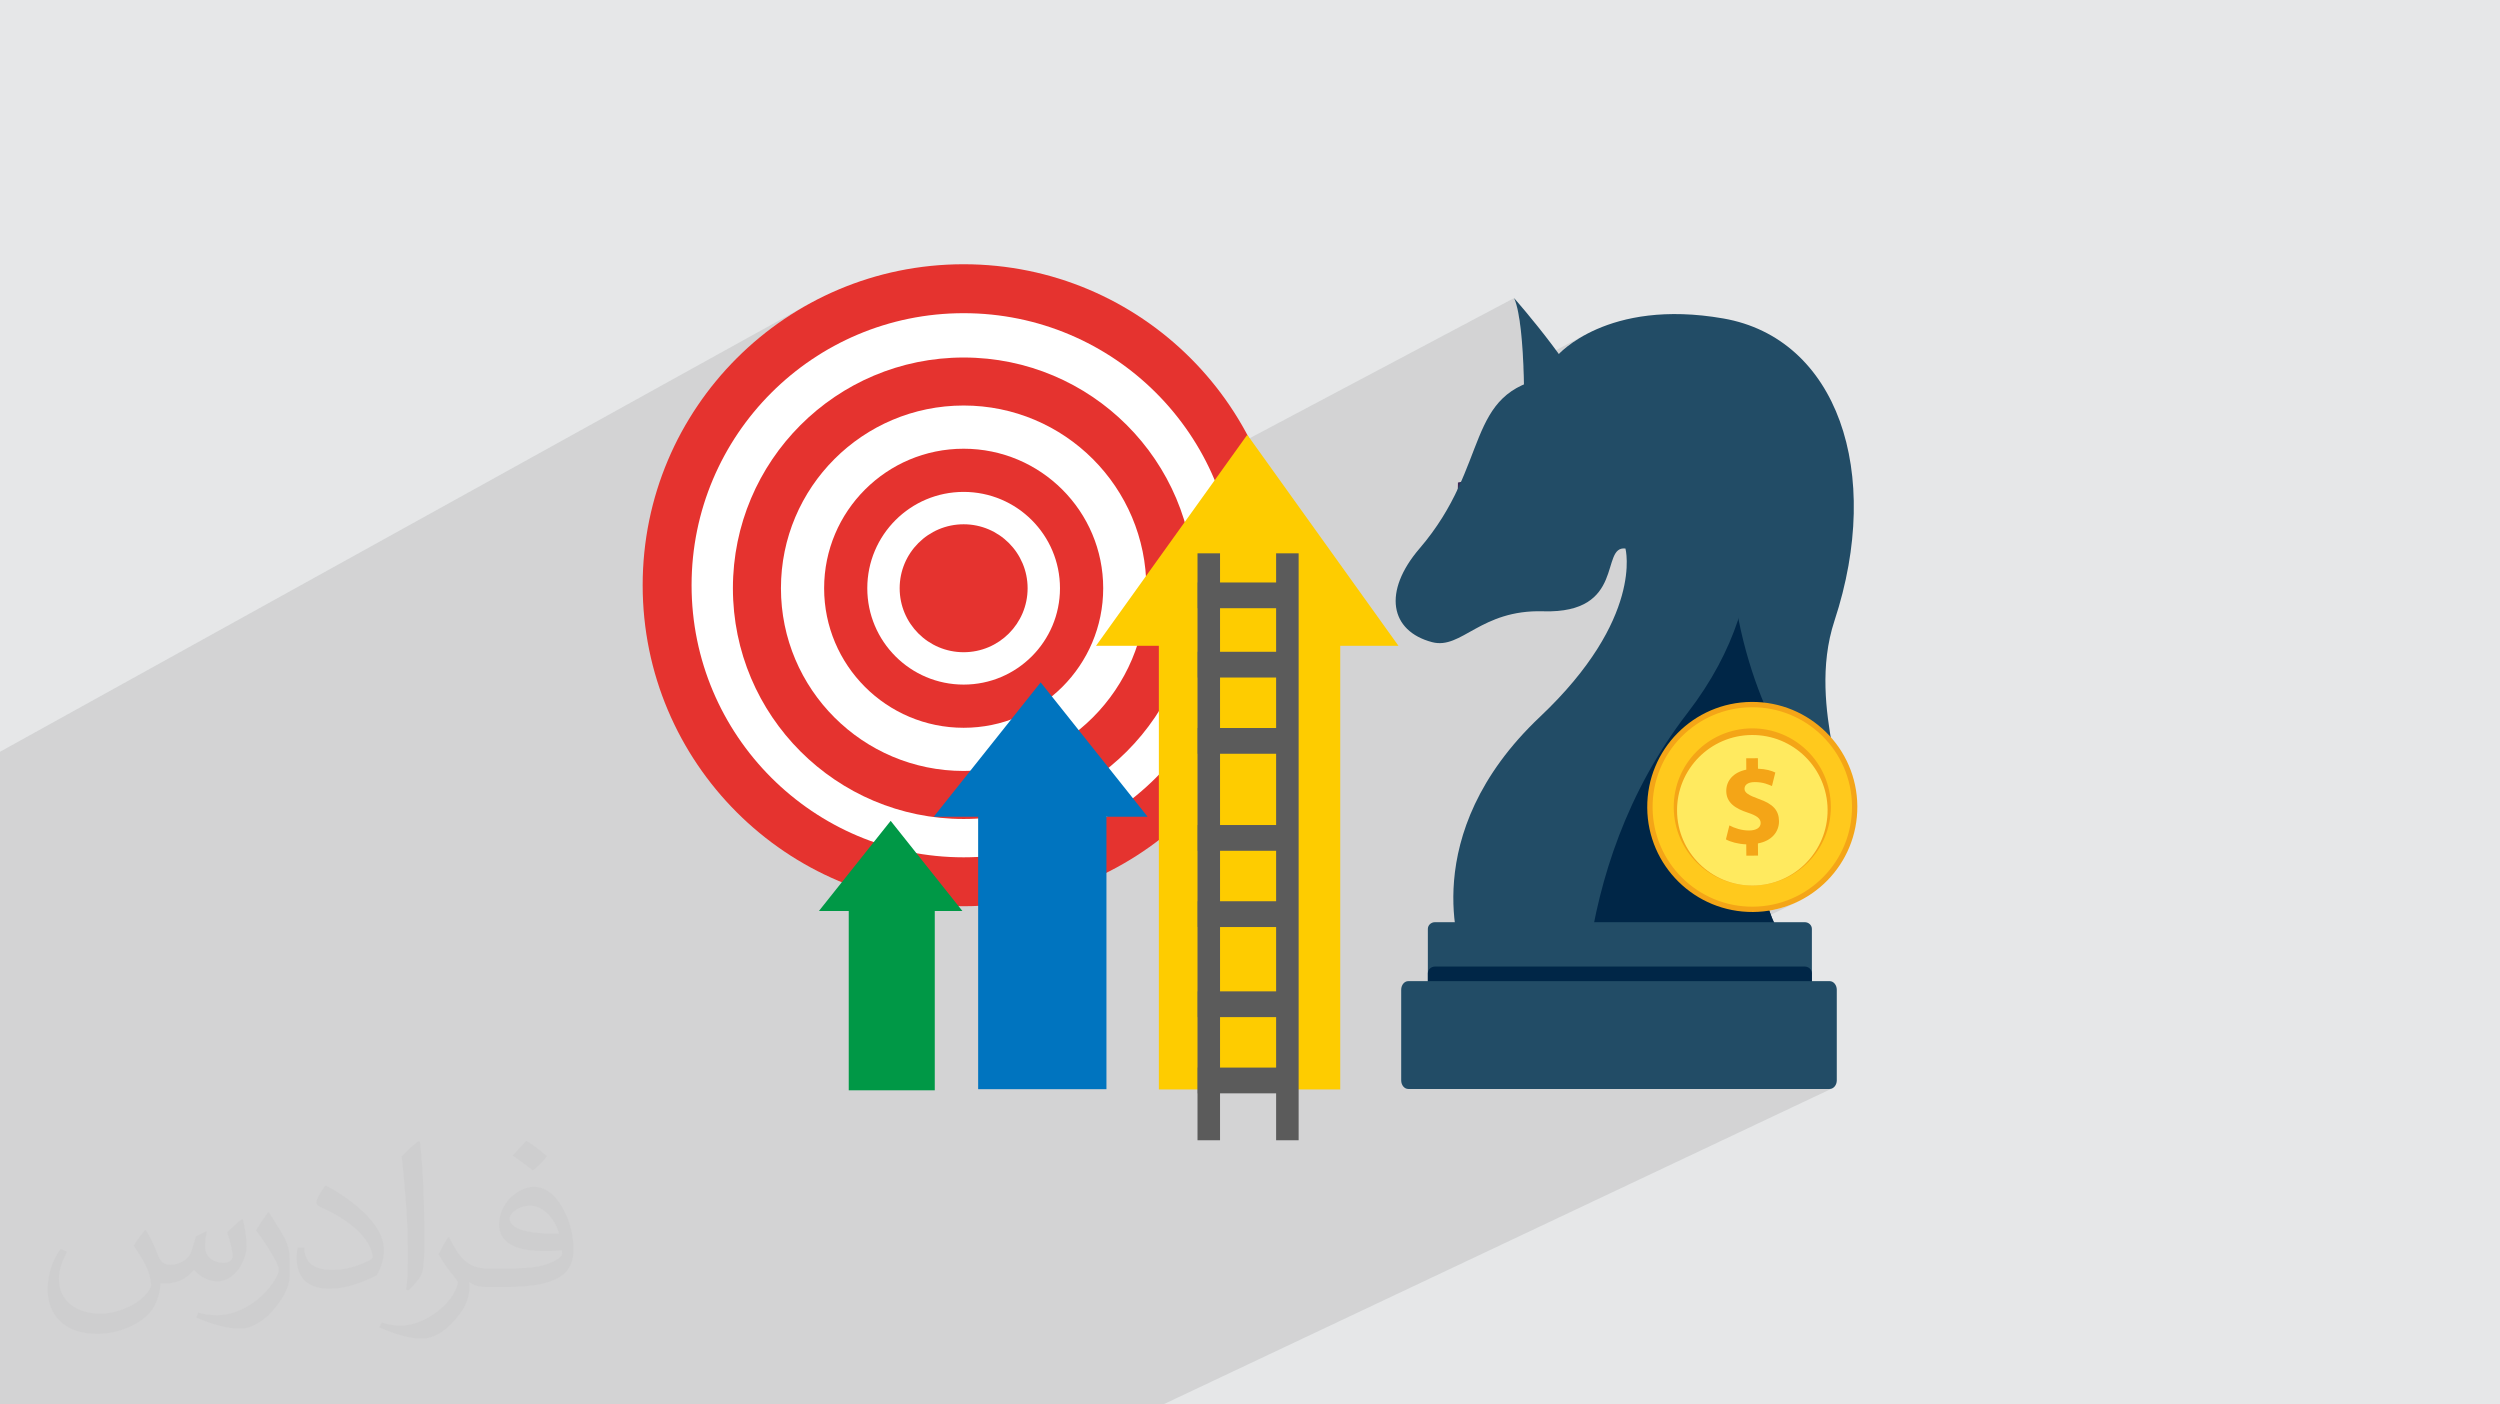 <?xml version="1.0" encoding="UTF-8"?>
<!DOCTYPE svg PUBLIC "-//W3C//DTD SVG 1.1//EN" "http://www.w3.org/Graphics/SVG/1.1/DTD/svg11.dtd">
<!-- Creator: CorelDRAW -->
<svg xmlns="http://www.w3.org/2000/svg" xml:space="preserve" width="94.192mm" height="52.917mm" version="1.1" style="shape-rendering:geometricPrecision; text-rendering:geometricPrecision; image-rendering:optimizeQuality; fill-rule:evenodd; clip-rule:evenodd"
viewBox="0 0 9404.92 5283.66"
 xmlns:xlink="http://www.w3.org/1999/xlink"
 xmlns:xodm="http://www.corel.com/coreldraw/odm/2003">
 <defs>
  <style type="text/css">
   <![CDATA[
    .fil14 {fill:#5B5B5B;fill-rule:nonzero}
    .fil13 {fill:#FECC00;fill-rule:nonzero}
    .fil3 {fill:#E5332F;fill-rule:nonzero}
    .fil5 {fill:#009846;fill-rule:nonzero}
    .fil8 {fill:#002647;fill-rule:nonzero}
    .fil12 {fill:#0074BF;fill-rule:nonzero}
    .fil7 {fill:#224C66;fill-rule:nonzero}
    .fil6 {fill:#3B2B58;fill-rule:nonzero}
    .fil9 {fill:#F4A517;fill-rule:nonzero}
    .fil10 {fill:#FFC91D;fill-rule:nonzero}
    .fil11 {fill:#FFEA5F;fill-rule:nonzero}
    .fil4 {fill:white;fill-rule:nonzero}
    .fil2 {fill:#373435;fill-opacity:0.031}
    .fil1 {fill:#2B2A29;fill-opacity:0.102}
    .fil0 {fill:#E6E7E8}
   ]]>
  </style>
 </defs>
 <g id="Layer_x0020_1">
  <polygon class="fil0" points="-0,0 9404.92,0 9404.92,5283.66 -0,5283.66 "/>
  <polygon class="fil1" points="2817.02,5283.66 2777.39,5283.66 2759.41,5283.66 2753.3,5283.66 2711.01,5283.66 2645.95,5283.66 2643.34,5283.66 2606.88,5283.66 2584.82,5283.66 2549.46,5283.66 2468.8,5283.66 2467.61,5283.66 2387.35,5283.66 2384.46,5283.66 2362.41,5283.66 2347.04,5283.66 2309.86,5283.66 2302.21,5283.66 2299.73,5283.66 2265.46,5283.66 2191.91,5283.66 2177.47,5283.66 2163.25,5283.66 2158.7,5283.66 2130.38,5283.66 2121.05,5283.66 2094,5283.66 2071.33,5283.66 2069.61,5283.66 2061.4,5283.66 2051.8,5283.66 2045.6,5283.66 2040.03,5283.66 1951.9,5283.66 1940.75,5283.66 1932.11,5283.66 1909.78,5283.66 1852.87,5283.66 1838.93,5283.66 1816.97,5283.66 1760.73,5283.66 1750.52,5283.66 1749.79,5283.66 1736.2,5283.66 1727.35,5283.66 1723.27,5283.66 1720.82,5283.66 1659.64,5283.66 1656.25,5283.66 1512.8,5283.66 1454.02,5283.66 1405.29,5283.66 1379.98,5283.66 1319.4,5283.66 1306.43,5283.66 1297.47,5283.66 1262.81,5283.66 1240.86,5283.66 1199.52,5283.66 1148.95,5283.66 1080.23,5283.66 838.27,5283.66 740.78,5283.66 726.39,5283.66 655.97,5283.66 547.47,5283.66 220.61,5283.66 211.21,5283.66 88.66,5283.66 58.34,5283.66 43.12,5283.66 -0,5283.66 -0,5273.16 -0,5272.47 -0,5260.17 -0,5257.95 -0,5224.28 -0,5203.57 -0,5203.33 -0,5201.27 -0,5189.51 -0,5182.88 -0,5171.71 -0,5135.1 -0,5125.07 -0,5114.29 -0,5067.91 -0,5053.23 -0,5051.06 -0,5049.62 -0,5021.32 -0,5011.79 -0,5000.1 -0,4960.54 -0,4949.83 -0,4945.91 -0,4942.92 -0,4889.72 -0,4876.65 -0,4861.37 -0,4840.23 -0,4828.13 -0,4822.92 -0,4809.81 -0,4808.61 -0,4803.3 -0,4801.44 -0,4787.91 -0,4774.06 -0,4764.72 -0,4763.77 -0,4763.29 -0,4762.97 -0,4760.69 -0,4755.77 -0,4747.4 -0,4734.34 -0,4720.79 -0,4714.96 -0,4714.82 -0,4714.18 -0,4713.06 -0,4707.21 -0,4690.41 -0,4681.41 -0,4670.23 -0,4627.67 -0,4625.21 -0,4620.92 -0,4609.17 -0,4587.61 -0,4582.27 -0,4559.4 -0,4546.73 -0,4518.95 -0,4495.88 -0,4473.02 -0,4451.93 -0,4444.81 -0,4413.55 -0,4393.35 -0,4390.11 -0,4360.8 -0,4314.12 -0,4140.37 -0,4124.01 -0,4014.52 -0,3878.57 -0,3871.25 -0,3794.53 -0,3748.45 -0,3696.35 -0,3574.61 -0,3510.43 -0,3489.42 -0,3400.17 -0,3205.83 -0,3163.28 -0,3027.32 -0,2828.08 3049.62,1139.8 2999.06,1168.88 2950.06,1200.29 2902.72,1233.96 2857.1,1269.81 2813.29,1307.76 2771.35,1347.74 2731.36,1389.69 2693.41,1433.5 2657.57,1479.11 2623.91,1526.46 2592.5,1575.45 2570.69,1613.38 3137.35,1301.7 3181.48,1279.1 3226.82,1258.6 3273.3,1240.28 3320.85,1224.19 3369.43,1210.4 3418.94,1198.96 3469.35,1189.97 3520.57,1183.46 3572.55,1179.5 3625.22,1178.18 3677.89,1179.5 3729.87,1183.46 3781.1,1189.97 3831.5,1198.96 3881.01,1210.4 3929.59,1224.19 3977.15,1240.28 4023.63,1258.6 4068.97,1279.1 4113.1,1301.7 4155.97,1326.34 4197.5,1352.96 4237.62,1381.5 4276.3,1411.88 4313.44,1444.05 4348.99,1477.93 4382.87,1513.48 4415.05,1550.61 4445.44,1589.27 4473.98,1629.4 4500.6,1670.93 4525.25,1713.79 4529.4,1721.89 4692.16,1635.58 4671.66,1664.19 5695.83,1121.34 5700.09,1131.95 5704.02,1144.19 5707.66,1157.94 5710.99,1173.07 5714.05,1189.46 5716.84,1206.97 5719.36,1225.47 5721.64,1244.84 5723.67,1264.93 5725.49,1285.64 5727.1,1306.82 5728.52,1328.34 5729.74,1350.08 5730.78,1371.9 5731.18,1381.61 5971.57,1255.28 5955.82,1263.83 5941.33,1272.31 5928.06,1280.66 5916.01,1288.77 5905.18,1296.54 5895.54,1303.9 5887.09,1310.73 5879.8,1316.95 5873.67,1322.47 5868.69,1327.19 5864.83,1331.02 5862.1,1333.88 5860.46,1335.66 5859.92,1336.28 5839.79,1354.97 5824.36,1372.2 5813.35,1387.96 5806.47,1402.22 5803.45,1414.99 5804.01,1426.23 5807.87,1435.97 5814.75,1444.15 5824.36,1450.8 5836.44,1455.89 5850.7,1459.4 5866.87,1461.34 5884.66,1461.68 5903.79,1460.42 5923.99,1457.53 5944.97,1453.03 5956.6,1450.42 5970.15,1448 5985.47,1445.85 6002.41,1444.1 6020.8,1442.87 6040.53,1442.26 6061.39,1442.39 6083.26,1443.35 6105.99,1445.3 6129.41,1448.32 6153.38,1452.52 6177.74,1458.04 6202.34,1464.96 6227.02,1473.43 6251.65,1483.52 6276.04,1495.39 6300.06,1509.12 6323.57,1524.82 6346.38,1542.62 6368.37,1562.63 6382.72,1577.9 6477.41,1528.96 6504.92,1543.21 6531.94,1558.42 6558.4,1574.61 6584.24,1591.77 6609.38,1609.95 6633.76,1629.17 6657.3,1649.44 6679.94,1670.79 6701.6,1693.24 6722.23,1716.8 6741.76,1741.51 6760.11,1767.37 6777.2,1794.43 6792.99,1822.69 6807.38,1852.18 6820.32,1882.91 6831.75,1914.91 6841.58,1948.2 6849.76,1982.81 6856.2,2018.74 6860.85,2056.04 6863.63,2094.71 6864.48,2134.78 6863.33,2176.27 6860.09,2219.19 6854.72,2263.58 6847.14,2309.45 6837.29,2356.83 6825.08,2405.74 6810.46,2456.19 6793.35,2508.21 6773.69,2561.82 6744.4,2640.82 6728.84,2686.45 6735.55,2689.04 6752.22,2696.43 6768.45,2704.6 6784.23,2713.51 6799.52,2723.16 6814.3,2733.5 6828.55,2744.53 6842.25,2756.22 6855.37,2768.54 6867.89,2781.48 6879.77,2795 6891.02,2809.08 6901.59,2823.71 6911.46,2838.85 6920.6,2854.49 6929.01,2870.59 6936.65,2887.15 6943.49,2904.13 6949.52,2921.51 6954.7,2939.26 6959.02,2957.37 6962.47,2975.81 6965,2994.56 6966.58,3013.59 6967.21,3032.88 6966.86,3052.2 6965.54,3071.27 6963.3,3090.07 6960.13,3108.58 6956.07,3126.78 6951.15,3144.62 6945.38,3162.1 6938.79,3179.19 6931.4,3195.87 6923.23,3212.11 6914.31,3227.89 6904.67,3243.18 6894.32,3257.97 6883.29,3272.23 6871.6,3285.93 6859.28,3299.05 6846.34,3311.57 6832.82,3323.46 6818.73,3334.7 6804.1,3345.27 6788.95,3355.14 6773.32,3364.29 6757.2,3372.69 6655.1,3422.21 6656.17,3425.69 6674.62,3422.26 6693.7,3417.72 6712.41,3412.25 6730.72,3405.9 6748.6,3398.7 6766.05,3390.67 6661.73,3441.22 6666.16,3453.15 6675.82,3475.25 6685.91,3495.1 6696.24,3512.8 6706.64,3528.46 6716.9,3542.17 6726.88,3554.02 6736.35,3564.11 6745.16,3572.55 6753.12,3579.42 6760.04,3584.82 6765.73,3588.87 6770.03,3591.62 6772.74,3593.21 6773.69,3593.72 6294.92,3824.16 6816.24,3824.16 6466.75,3990.98 6816.24,3990.98 6593.57,4096.67 6883,4096.67 6888.43,4096.01 6893.48,4094.11 4375.46,5283.66 4370.59,5283.66 4092.77,5283.66 3758.51,5283.66 3262.69,5283.66 2860.05,5283.66 2849.27,5283.66 2835.15,5283.66 "/>
  <path class="fil2" d="M548.54 4627.69c17.95,27.21 29.6,53.36 40.96,82.43 8.45,16.91 12.93,48.09 52.57,48.09 11.61,0 28.28,-3.42 43.06,-11.61 16.63,-8.73 29.32,-21.94 35.94,-42l15.85 -53.36 38.57 -19.02 2.64 2.64c-5.27,20.09 -6.59,39.36 -6.59,54.43 0,44.63 38.57,61.56 69.22,61.56 17.95,0 34.09,-8.73 34.09,-25.11 0,-21.13 -8.98,-57.06 -20.62,-89.29 17.95,-17.95 35.94,-35.94 56.53,-50.47l3.17 1.6c8.98,38.04 14,75.56 14,100.66 0,24.57 -10.83,51.79 -19.81,69.49 -18.49,34.87 -51.25,62.62 -90.87,62.62 -30.1,0 -63.65,-15.07 -86.66,-43.06l-1.32 0c-21.66,26.96 -55.22,51.25 -108.86,51.25l-16.63 0c-2.64,35.41 -10.29,60.49 -21.94,82.95 -31.95,62.34 -126.81,106.47 -216.1,106.47 -124.17,0 -186.51,-71.59 -186.51,-166.96 0,-58.91 19.27,-113.6 48.88,-152.42l24.29 10.04c-18.49,35.41 -30.91,68.68 -30.91,101.45 0,89.29 72.66,131.83 156.4,131.83 77.68,0 173.83,-49.41 191.28,-106.72 -6.59,-62.62 -30.1,-91.93 -66.04,-148.99 10.83,-19.02 24.83,-38.04 42.28,-58.38l3.17 0 0 0 0 0 -0.02 -0.09zm1432.13 -336.04c26.15,16.39 51.79,35.66 76.87,57.85 -14,19.81 -31.45,37.79 -53.11,53.64 -25.11,-20.34 -50.19,-37.79 -75.84,-56.27 17.42,-19.55 34.62,-38.29 52.04,-55.22l0 0 0 0 0 0 0 0 0 0 0.03 0zm13.47 244.11c-42.28,0 -76.87,27.75 -76.87,48.34 0,44.13 84.53,57.85 185.72,57.31 -12.68,-51.79 -57.06,-105.68 -108.86,-105.68l0.01 0.03zm-94.86 236.19c54.96,0 103.04,-1.6 139.74,-10.83 40.96,-10.29 75.56,-30.91 75.56,-45.17 0,-3.7 0,-8.19 -1.32,-11.89 -22.98,2.11 -49.41,2.11 -72.38,2.11 -74.49,0 -131.55,-16.91 -154.02,-58.66 -5.55,-11.61 -9.51,-24.57 -9.51,-39.36 0,-40.43 17.42,-79.79 48.09,-107 25.61,-22.45 53.89,-36.44 82.67,-36.44 52.04,0 93.51,41.75 122.57,107.54 15.85,35.94 26.68,77.4 26.68,129.72 0,34.87 -9.51,64.19 -31.17,85.85 -40.43,39.11 -114.92,53.89 -229.04,53.89l-51.79 0 0 0 -13.47 0c-28.28,0 -48.62,-5.02 -64.72,-17.42l-2.64 0c0.79,6.59 1.32,12.93 1.32,19.02 0,25.61 -8.45,58.38 -25.61,84.53 -50.72,75.3 -105.68,108.04 -153.24,108.04 -48.09,0 -107,-18.49 -160.11,-42.54l9.51 -18.49c17.17,7.13 40.96,11.89 73.7,11.89 85.85,0 198.66,-82.43 212.66,-163 -3.17,-6.59 -8.98,-15.32 -17.17,-24.57 -25.11,-29.85 -40.96,-54.68 -55.75,-80.83 12.68,-25.11 24.29,-45.17 35.13,-63.4l4.49 -0.53c36.72,74.77 69.99,117.55 144.23,117.55l11.61 0 0 0 53.89 0 0 0 0 0 0 0 0 0 0 0 0.09 0.01zm-371.98 79c6.34,-34.34 6.87,-72.91 6.87,-108.86l0 -53.36c0,-99.6 -12.68,-244.36 -22.98,-338.68 17.95,-19.27 43.06,-42 62.87,-57.31l5.81 1.6c13.47,118.62 16.63,256 16.63,383.06 0,33.3 -1.32,65.79 -4.49,89.55 -1.85,30.1 -19.27,52.83 -56.53,87.7l-8.19 -3.7zm-382.8 -157.19c1.85,46.77 24.83,83.49 105.15,83.49 49.93,0 92.19,-12.93 138.96,-35.13 8.45,-3.7 12.93,-8.73 12.93,-12.93 0,-29.32 -22.45,-68.15 -60.23,-103.55 -36.72,-33.3 -85.34,-62.62 -130.76,-82.18 -15.6,-6.59 -20.62,-13.47 -20.62,-20.09 0,-13.47 17.95,-41.75 32.77,-62.09l5.02 -0.53c52.04,27.21 110.17,67.64 153.24,112.53 39.11,41.47 63.4,83.49 63.4,129.19 0,33.81 -10.29,65.51 -26.96,95.11 -57.06,28.79 -117.83,50.72 -178.06,50.72 -73.17,0 -123.1,-34.34 -123.1,-114.92 0,-8.73 0,-22.19 3.17,-39.64l25.11 0 0 0 0 0 0 0 0 0 0 0 -0.02 0zm-132.37 -132.9l45.45 73.45c16.63,27.21 32.23,56.81 32.23,103.55l0 59.7c0,48.34 -30.91,100.13 -80.83,151.38 -39.11,34.62 -73.7,49.41 -105.68,49.41 -47.55,0 -101.98,-14.79 -164.85,-41.75l7.13 -18.49c19.81,5.27 42.79,9.77 71.06,9.77 90.36,-0.53 182.8,-66.57 225.08,-147.15 5.02,-9.26 6.87,-17.95 6.87,-24.04 0,-9.26 -5.02,-19.55 -8.98,-28.79 -22.98,-43.31 -48.62,-82.95 -76.87,-119.68 14.79,-23.25 29.6,-45.7 45.7,-67.9l3.7 0.53 0 0 0 0 0 0 0 0 0 0 -0.02 0.01z"/>
  <path class="fil3" d="M4832.8 2201.61c0,666.97 -540.67,1207.55 -1207.58,1207.55 -666.93,0 -1207.54,-540.58 -1207.54,-1207.55 0,-666.91 540.61,-1207.54 1207.54,-1207.54 666.91,0 1207.58,540.63 1207.58,1207.54z"/>
  <path class="fil4" d="M4648.79 2201.61c0,565.31 -458.3,1023.58 -1023.57,1023.58 -565.27,0 -1023.53,-458.27 -1023.53,-1023.58 0,-565.21 458.26,-1023.43 1023.53,-1023.43 565.27,0 1023.57,458.22 1023.57,1023.43z"/>
  <path class="fil3" d="M4493.26 2212.95c0,479.51 -388.58,868.04 -868.04,868.04 -479.37,0 -868.04,-388.52 -868.04,-868.04 0,-479.33 388.66,-868 868.04,-868 479.45,0 868.04,388.66 868.04,868z"/>
  <path class="fil4" d="M4312.53 2212.95c0,379.64 -307.72,687.36 -687.31,687.36 -379.61,0 -687.33,-307.72 -687.33,-687.36 0,-379.7 307.72,-687.42 687.33,-687.42 379.59,0 687.31,307.72 687.31,687.42z"/>
  <path class="fil3" d="M4150.22 2212.95c0,289.9 -235.04,524.92 -525,524.92 -289.92,0 -524.87,-235.01 -524.87,-524.92 0,-289.91 234.94,-524.87 524.87,-524.87 289.95,0 525,234.95 525,524.87z"/>
  <path class="fil4" d="M3987.62 2212.95c0,200.31 -162.23,362.45 -362.4,362.45 -200.19,0 -362.51,-162.14 -362.51,-362.45 0,-200.28 162.32,-362.45 362.51,-362.45 200.17,0 362.4,162.17 362.4,362.45z"/>
  <path class="fil3" d="M3865.85 2212.95c0,132.99 -107.78,240.67 -240.63,240.67 -132.95,0 -240.72,-107.68 -240.72,-240.67 0,-132.86 107.77,-240.63 240.72,-240.63 132.85,0 240.63,107.77 240.63,240.63z"/>
  <polygon class="fil5" points="3516.56,4101.7 3192.94,4101.7 3192.94,3296.52 3516.56,3296.52 "/>
  <polygon class="fil5" points="3620.49,3427.03 3080.79,3427.03 3350.67,3087.98 "/>
  <path class="fil6" d="M5613.58 1833.13l-8.41 -48.21c0,0 -29.72,9.1 -59.61,18.06 -30.4,6.19 -60.82,12.25 -60.82,12.25l-0.98 49.65c0,0 32.86,-6.28 65.57,-12.77 32.08,-9.45 64.24,-18.99 64.24,-18.99z"/>
  <path class="fil6" d="M5796.71 1755.24l-20.89 -43.35c0,0 -28.21,14.69 -56.54,27.15 -28.02,13.35 -57.18,24.63 -57.18,24.63l12.94 46.78c0,0 31.26,-12.12 61.55,-26.51 31.09,-13.5 60.13,-28.7 60.13,-28.7z"/>
  <polygon class="fil6" points="5967.66,1665.65 5945.58,1622.77 5831.31,1683.4 5853.9,1725.94 "/>
  <path class="fil6" d="M6135.71 1622.06l6.13 -47.72c0,0 -35.14,-5.68 -70.36,-0.28 -17.38,2.51 -34.94,6.18 -49,11.91 -11.29,5.17 -19.02,8.66 -19.02,8.66l19.78 43.96c0,0 6.86,-3.29 17.65,-8.11 8.23,-3.57 22.26,-6.59 36.93,-8.81 28.94,-4.34 57.88,0.38 57.88,0.38z"/>
  <path class="fil6" d="M6284.75 1705.61l36.02 -32.15c0,0 -6.11,-6.18 -15.09,-15.32 -8.68,-9.81 -21.99,-20.98 -36.21,-31.22 -27.66,-21.46 -60.76,-34.71 -60.76,-34.71l-18.39 44.66c0,0 27.24,10.62 50.53,28.88 24.72,16.32 43.3,40.84 43.89,39.86z"/>
  <path class="fil6" d="M6374.95 1863.87l45.05 -17c0,0 -1.95,-8.03 -7.56,-19.34 -5.18,-11.38 -11.94,-26.56 -18.74,-42.1 -6.1,-15.48 -16.22,-29.39 -22.02,-40.61 -6.44,-10.88 -10.71,-18.14 -10.71,-18.14l-40.39 26.26c0,0 3.79,6.59 9.65,16.51 5.51,10.17 14.38,22.54 20.09,37.18 6.64,14.14 12.95,28.26 17.6,38.99 5.19,10.47 7.03,18.24 7.03,18.24z"/>
  <path class="fil7" d="M5500.87 3593.72c0,0 -179.47,-451.09 292.76,-897.33 391.7,-370.25 321.26,-632.87 321.26,-632.87 -96.6,-11.73 2.99,245.55 -309.31,236.15 -236.21,-7.14 -307.14,145.19 -417.96,116.11 -158.46,-41.75 -186.8,-189.7 -47.4,-352.27 271.65,-316.47 162.84,-589.71 488.86,-644.65 315.29,-53.17 1344,106.22 944.6,1142.96 -332.9,864.23 0,1031.9 0,1031.9l-1272.81 0z"/>
  <path class="fil8" d="M6773.69 2561.82c223.61,-580.41 -0.48,-885.74 -296.27,-1032.87 108.62,227.3 236.49,679.05 -129.24,1153.38 -230.06,298.52 -332.22,627.48 -372.34,911.38l797.85 0c0,0 -332.9,-167.67 0,-1031.9z"/>
  <path class="fil7" d="M5859.92 1336.28c0,0 184.07,-214.93 623.31,-138.24 427.04,74.49 602.25,577.35 418.06,1136.99 -112.53,341.73 101.74,694.39 -42.61,628.22 -144.31,-66.15 -357.06,-520.5 -347.14,-946.97 14.2,-609.78 -453.32,-591.52 -566.56,-563.25 -113.51,28.4 -205.4,-13.15 -85.05,-116.75z"/>
  <path class="fil7" d="M5733.61 1631.32c0,0 9.4,-406.13 -37.78,-509.98 0,0 283.45,321.15 292.92,443.95l-255.13 66.03z"/>
  <path class="fil7" d="M6789.41 3469.23l-1391.14 0c-14.69,0 -26.73,11.27 -26.73,25.28l0 329.65 1444.7 0 0 -329.65c0,-14.01 -12.09,-25.28 -26.83,-25.28z"/>
  <path class="fil8" d="M6789.41 3636.14l-1391.14 0c-14.69,0 -26.73,11.28 -26.73,25.39l0 329.45 1444.7 0 0 -329.45c0,-14.11 -12.09,-25.39 -26.83,-25.39z"/>
  <path class="fil7" d="M6909.93 4064.23c0,17.86 -12.04,32.44 -26.93,32.44l-1584.95 0c-14.95,0 -26.79,-14.58 -26.79,-32.44l0 -340.79c0,-17.84 11.84,-32.45 26.79,-32.45l1584.95 0c14.89,0 26.93,14.61 26.93,32.45l0 340.79z"/>
  <path class="fil9" d="M6987.23 3032.78c1.64,218.3 -174.01,396.53 -392.17,398.08 -218.31,1.63 -396.67,-173.94 -398.19,-392.13 -1.63,-218.35 173.92,-396.64 392.28,-398.17 218.29,-1.64 396.45,174.05 398.08,392.22z"/>
  <path class="fil10" d="M6967.21 3032.88c1.47,207.33 -165.18,376.46 -372.37,378.01 -207.15,1.43 -376.29,-165.19 -377.84,-372.37 -1.58,-207.22 165.09,-376.34 372.35,-377.88 207.11,-1.53 376.32,165.18 377.86,372.24z"/>
  <path class="fil9" d="M6887.65 3033.58c1.21,163.15 -130.06,296.53 -293.39,297.78 -163.27,1.18 -296.62,-130.16 -297.72,-293.42 -1.23,-163.26 130.14,-296.54 293.41,-297.83 163.22,-1.14 296.45,130.12 297.7,293.47z"/>
  <path class="fil11" d="M6875.36 3046.03c1.15,156.48 -124.74,284.08 -281.09,285.33 -156.47,1.08 -284.13,-124.78 -285.27,-281.16 -1.12,-156.26 124.67,-284.06 281.13,-285.14 156.34,-1.14 283.98,124.61 285.23,280.97z"/>
  <path class="fil9" d="M6569.69 3219.12l-0.38 -42.66c-30.09,-1.19 -59.28,-9.02 -76.47,-18.74l13.1 -52.57c18.96,10.02 45.53,19.34 74.68,19.12 25.65,-0.28 43.02,-10.12 42.96,-28.28 -0.21,-16.92 -14.54,-27.65 -48.02,-38.68 -48.13,-15.73 -81.04,-37.92 -81.38,-81.51 -0.25,-39.5 27.44,-70.72 75.31,-80.37l-0.26 -42.76 43.97 -0.32 0.31 39.53c30.09,1.04 50.28,7.32 65.2,14.3l-12.63 50.87c-11.75,-4.83 -32.51,-15.08 -64.89,-14.89 -29.11,0.21 -38.47,12.97 -38.31,25.61 0.14,14.71 15.9,24.06 54.08,38.05 53.67,18.54 75.3,43.1 75.64,83.46 0.31,39.91 -27.72,74.3 -79.29,83.64l0.41 45.79 -44.02 0.38z"/>
  <polygon class="fil12" points="4162.4,4097.46 3679.77,4097.46 3679.77,2896.65 4162.4,2896.65 "/>
  <polygon class="fil12" points="4317.35,3072.57 3512.58,3072.57 3914.94,2567.03 "/>
  <polygon class="fil13" points="5041.9,4098.44 4359.57,4098.44 4359.57,2212.95 5041.9,2212.95 "/>
  <polygon class="fil13" points="5261,2429.51 4123.19,2429.51 4692.16,1635.58 "/>
  <polygon class="fil14" points="4589.73,4289.6 4505.02,4289.6 4505.02,2081.58 4589.73,2081.58 "/>
  <polygon class="fil14" points="4885.42,4289.6 4800.71,4289.6 4800.71,2081.58 4885.42,2081.58 "/>
  <polygon class="fil14" points="4867.99,2288.07 4505.9,2288.07 4505.9,2191.27 4867.99,2191.27 "/>
  <polygon class="fil14" points="4867.99,2548.83 4505.9,2548.83 4505.9,2451.97 4867.99,2451.97 "/>
  <polygon class="fil14" points="4867.99,2835.62 4505.9,2835.62 4505.9,2738.75 4867.99,2738.75 "/>
  <polygon class="fil14" points="4867.99,3200.59 4505.9,3200.59 4505.9,3103.7 4867.99,3103.7 "/>
  <polygon class="fil14" points="4867.99,3487.47 4505.9,3487.47 4505.9,3390.44 4867.99,3390.44 "/>
  <polygon class="fil14" points="4867.99,3826.36 4505.9,3826.36 4505.9,3729.44 4867.99,3729.44 "/>
  <polygon class="fil14" points="4867.99,4113.1 4505.9,4113.1 4505.9,4016.23 4867.99,4016.23 "/>
 </g>
</svg>
